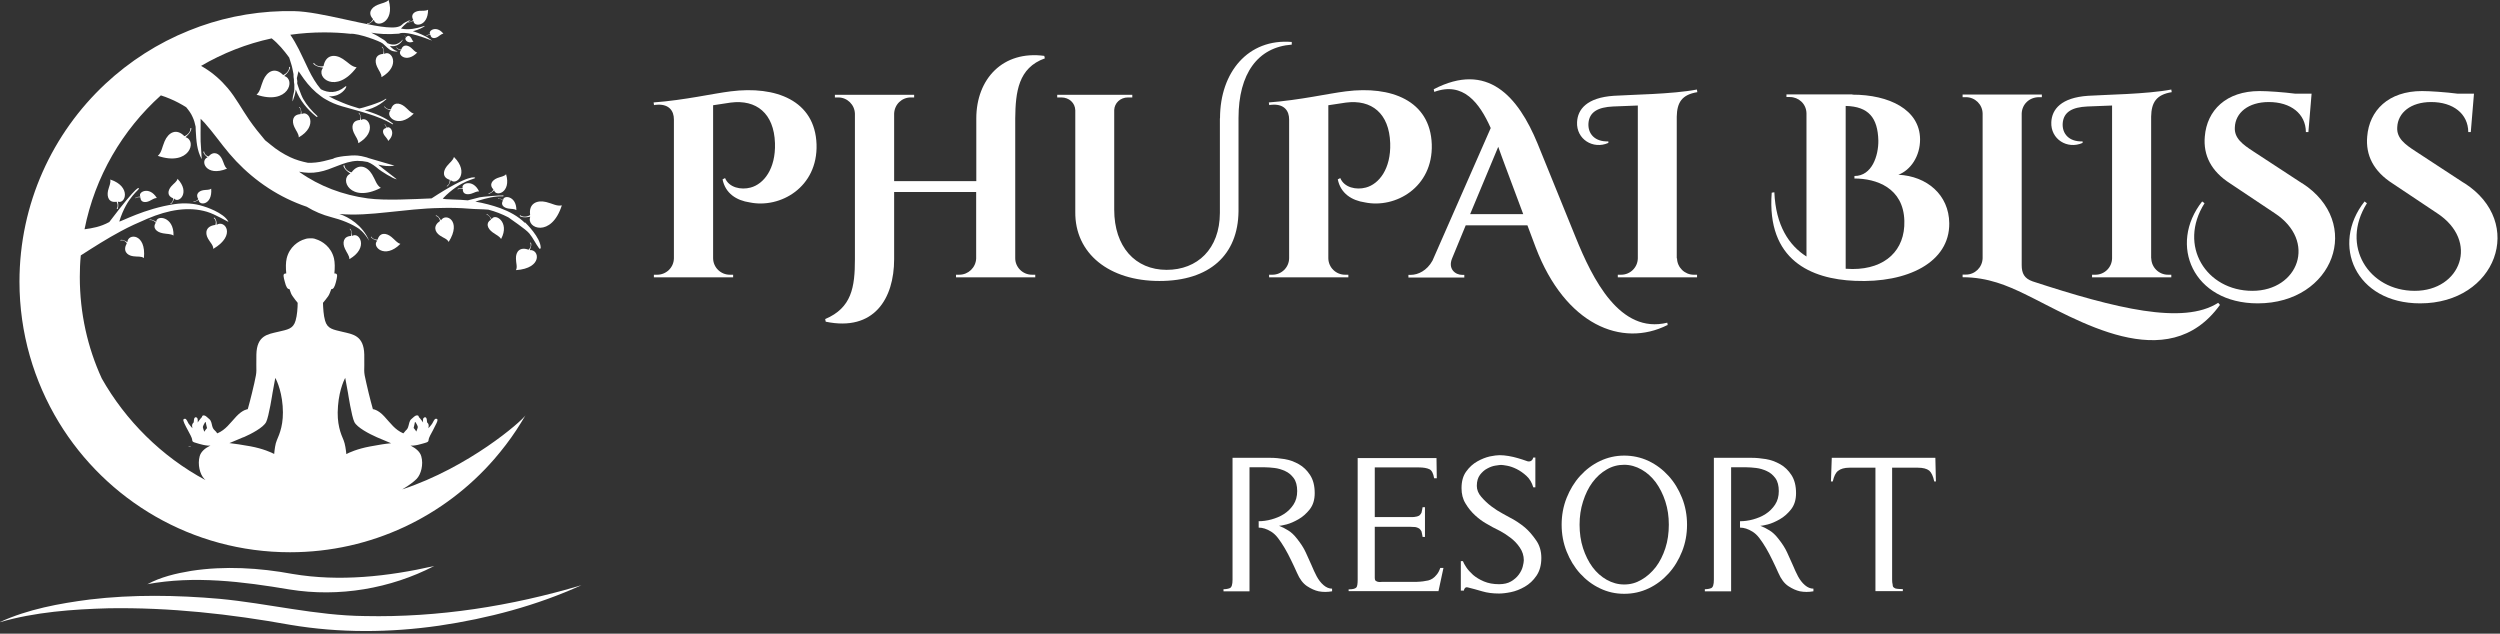 <?xml version="1.0" encoding="UTF-8"?> <svg xmlns="http://www.w3.org/2000/svg" width="217" height="55" viewBox="0 0 217 55" fill="none"><rect x="0" y="0" width="217" height="55" fill="#333333" stroke="none"/><path fill-rule="evenodd" clip-rule="evenodd" d="M31.86 2.027C31.86 2.027 31.836 2.1 31.92 2.088C32.234 2.015 32.451 1.714 32.451 1.726C32.62 2.462 34.322 1.979 33.731 0C33.501 0.241 33.175 0.253 32.777 0.422C32.21 0.652 31.896 1.146 32.379 1.653C32.403 1.677 32.186 2.04 31.86 2.04V2.027Z" fill="white"></path><path fill-rule="evenodd" clip-rule="evenodd" d="M35.396 1.895C35.396 1.895 35.36 1.943 35.432 1.943C35.674 1.943 35.891 1.786 35.891 1.798C35.855 2.353 37.158 2.365 37.158 0.845C36.941 0.965 36.711 0.917 36.398 0.941C35.951 0.99 35.613 1.267 35.867 1.726C35.867 1.75 35.649 1.955 35.42 1.883L35.396 1.895Z" fill="white"></path><path d="M16.558 38.739C16.558 38.739 16.521 38.751 16.497 38.763C16.425 38.751 16.364 38.739 16.316 38.727C16.401 38.727 16.473 38.727 16.546 38.727L16.558 38.739Z" fill="white"></path><path d="M34.141 38.727C34.141 38.727 34.032 38.751 33.96 38.763C33.948 38.763 33.924 38.751 33.9 38.739C33.972 38.739 34.056 38.739 34.129 38.739L34.141 38.727Z" fill="white"></path><path d="M12.768 50.723C13.939 50.083 15.29 49.769 16.594 49.552C19.502 49.105 22.519 49.286 25.391 49.818C29.458 50.505 33.646 50.047 37.689 49.13C33.887 51.097 29.422 51.857 25.15 51.169C21.059 50.481 16.871 49.95 12.768 50.711V50.723Z" fill="white"></path><path d="M0 53.993C2.402 52.883 5.165 52.376 7.784 52.038C11.513 51.592 15.327 51.652 19.056 51.978C23.292 52.376 27.419 53.438 31.691 53.474C38.039 53.607 44.363 52.617 50.469 50.795C46.571 52.569 42.371 53.679 38.123 54.307C33.863 54.922 29.483 54.959 25.198 54.235C19.985 53.293 14.723 52.714 9.437 52.798C6.312 52.883 3.017 53.124 0 54.005V53.993Z" fill="white"></path><path fill-rule="evenodd" clip-rule="evenodd" d="M16.533 11.115C16.533 11.115 16.642 11.091 16.606 11.211C16.497 11.634 16.075 11.899 16.111 11.912C17.125 12.201 16.461 14.47 13.697 13.529C14.035 13.239 14.059 12.793 14.289 12.261C14.615 11.501 15.303 11.103 16.002 11.815C16.027 11.839 16.546 11.586 16.533 11.127V11.115Z" fill="white"></path><path fill-rule="evenodd" clip-rule="evenodd" d="M25.102 5.805C25.102 5.805 25.21 5.781 25.174 5.901C25.066 6.324 24.643 6.589 24.679 6.601C25.693 6.891 25.029 9.16 22.266 8.218C22.604 7.929 22.628 7.482 22.857 6.951C23.183 6.191 23.871 5.793 24.571 6.505C24.595 6.529 25.114 6.275 25.102 5.817V5.805Z" fill="white"></path><path fill-rule="evenodd" clip-rule="evenodd" d="M17.704 13.154C17.704 13.154 17.632 13.142 17.656 13.215C17.74 13.492 18.042 13.661 18.018 13.661C17.33 13.903 17.849 15.399 19.707 14.639C19.466 14.458 19.442 14.156 19.273 13.806C19.032 13.311 18.549 13.07 18.102 13.577C18.078 13.601 17.728 13.444 17.716 13.142L17.704 13.154Z" fill="white"></path><path fill-rule="evenodd" clip-rule="evenodd" d="M27.25 5.455C27.25 5.455 27.141 5.491 27.238 5.576C27.564 5.865 28.071 5.853 28.046 5.877C27.359 6.71 29.169 8.231 30.955 5.841C30.508 5.793 30.243 5.431 29.76 5.117C29.072 4.67 28.276 4.731 28.083 5.732C28.083 5.769 27.503 5.853 27.25 5.467V5.455Z" fill="white"></path><path fill-rule="evenodd" clip-rule="evenodd" d="M29.881 14.337C29.881 14.337 29.772 14.337 29.82 14.446C29.989 14.856 30.448 15.049 30.412 15.073C29.422 15.52 30.4 17.68 33.055 16.304C32.669 16.063 32.596 15.628 32.294 15.134C31.872 14.434 31.124 14.144 30.52 14.953C30.496 14.989 29.941 14.808 29.893 14.349L29.881 14.337Z" fill="white"></path><path fill-rule="evenodd" clip-rule="evenodd" d="M45.147 18.67C45.147 18.67 45.063 18.742 45.171 18.79C45.569 18.959 46.04 18.778 46.028 18.814C45.642 19.828 47.862 20.673 48.767 17.825C48.321 17.921 47.959 17.668 47.404 17.535C46.607 17.342 45.871 17.668 46.016 18.657C46.016 18.694 45.509 18.959 45.147 18.682V18.67Z" fill="white"></path><path fill-rule="evenodd" clip-rule="evenodd" d="M37.822 18.754C37.822 18.754 37.822 18.681 37.894 18.706C38.16 18.826 38.268 19.152 38.28 19.128C38.666 18.44 40.115 19.152 38.944 20.999C38.799 20.721 38.498 20.661 38.184 20.443C37.725 20.13 37.58 19.599 38.184 19.188C38.208 19.176 38.123 18.778 37.81 18.742L37.822 18.754Z" fill="white"></path><path fill-rule="evenodd" clip-rule="evenodd" d="M42.227 18.633C42.227 18.633 42.227 18.561 42.287 18.597C42.54 18.742 42.673 19.044 42.685 19.019C42.939 18.464 44.29 19.261 43.494 20.745C43.337 20.492 43.071 20.395 42.758 20.166C42.311 19.84 42.13 19.357 42.613 19.068C42.637 19.056 42.516 18.706 42.227 18.621V18.633Z" fill="white"></path><path fill-rule="evenodd" clip-rule="evenodd" d="M39.74 16.437C39.74 16.437 39.692 16.413 39.74 16.389C39.934 16.292 40.175 16.352 40.175 16.34C39.946 15.942 41.044 15.472 41.587 16.618C41.358 16.594 41.189 16.727 40.911 16.811C40.513 16.932 40.139 16.835 40.175 16.413C40.175 16.401 39.91 16.316 39.74 16.449V16.437Z" fill="white"></path><path fill-rule="evenodd" clip-rule="evenodd" d="M43.228 17.258C43.228 17.258 43.204 17.209 43.264 17.221C43.482 17.221 43.675 17.378 43.675 17.366C43.651 16.908 44.833 16.968 44.821 18.235C44.628 18.114 44.411 18.151 44.133 18.102C43.723 18.042 43.433 17.776 43.651 17.414C43.651 17.402 43.458 17.209 43.24 17.258H43.228Z" fill="white"></path><path fill-rule="evenodd" clip-rule="evenodd" d="M37.025 3.126C37.025 3.126 36.989 3.126 37.025 3.09C37.158 2.981 37.351 2.981 37.351 2.969C37.098 2.703 37.858 2.136 38.485 2.921C38.304 2.945 38.196 3.078 38.003 3.198C37.725 3.367 37.411 3.355 37.363 3.029C37.363 3.017 37.146 3.005 37.037 3.138L37.025 3.126Z" fill="white"></path><path fill-rule="evenodd" clip-rule="evenodd" d="M33.381 10.789C33.381 10.789 33.381 10.753 33.417 10.789C33.538 10.91 33.55 11.115 33.562 11.103C33.815 10.837 34.431 11.537 33.694 12.237C33.658 12.068 33.513 11.96 33.381 11.767C33.188 11.501 33.175 11.187 33.501 11.115C33.513 11.115 33.513 10.886 33.369 10.789H33.381Z" fill="white"></path><path fill-rule="evenodd" clip-rule="evenodd" d="M35.13 3.041C35.13 3.041 35.106 3.041 35.118 3.065C35.167 3.162 35.275 3.234 35.263 3.234C35.046 3.307 35.287 3.862 35.891 3.608C35.794 3.536 35.77 3.427 35.698 3.307C35.589 3.126 35.408 3.029 35.287 3.21C35.287 3.21 35.155 3.162 35.13 3.053V3.041Z" fill="white"></path><path fill-rule="evenodd" clip-rule="evenodd" d="M46.016 21.071C46.016 21.071 46.088 21.023 46.1 21.107C46.173 21.409 45.956 21.711 45.98 21.711C46.825 21.614 47.126 23.292 44.785 23.448C44.93 23.159 44.785 22.857 44.785 22.447C44.761 21.855 45.123 21.397 45.871 21.674C45.907 21.674 46.185 21.373 46.016 21.071Z" fill="white"></path><path fill-rule="evenodd" clip-rule="evenodd" d="M30.339 19.888C30.339 19.888 30.376 19.816 30.424 19.888C30.593 20.142 30.545 20.492 30.569 20.48C31.172 20.081 32.053 21.494 30.327 22.495C30.327 22.181 30.11 21.964 29.941 21.59C29.7 21.071 29.796 20.516 30.472 20.48C30.496 20.48 30.593 20.093 30.352 19.876L30.339 19.888Z" fill="white"></path><path fill-rule="evenodd" clip-rule="evenodd" d="M31.112 9.823C31.112 9.823 31.148 9.751 31.196 9.823C31.365 10.077 31.317 10.427 31.341 10.415C31.945 10.017 32.825 11.428 31.1 12.43C31.1 12.116 30.883 11.899 30.714 11.525C30.472 11.006 30.569 10.451 31.245 10.415C31.269 10.415 31.365 10.029 31.124 9.811L31.112 9.823Z" fill="white"></path><path fill-rule="evenodd" clip-rule="evenodd" d="M33.127 4.091C33.127 4.091 33.163 4.019 33.212 4.091C33.381 4.344 33.332 4.694 33.356 4.682C33.96 4.284 34.841 5.696 33.115 6.698C33.115 6.384 32.898 6.167 32.729 5.793C32.488 5.274 32.584 4.719 33.26 4.682C33.284 4.682 33.381 4.296 33.139 4.079L33.127 4.091Z" fill="white"></path><path fill-rule="evenodd" clip-rule="evenodd" d="M25.947 9.317C25.947 9.317 25.983 9.244 26.031 9.317C26.2 9.57 26.152 9.92 26.176 9.908C26.779 9.51 27.66 10.922 25.934 11.923C25.934 11.61 25.717 11.392 25.548 11.018C25.307 10.499 25.404 9.944 26.079 9.908C26.104 9.908 26.2 9.522 25.959 9.305L25.947 9.317Z" fill="white"></path><path fill-rule="evenodd" clip-rule="evenodd" d="M32.234 20.54C32.234 20.54 32.162 20.552 32.222 20.613C32.427 20.842 32.777 20.878 32.753 20.89C32.222 21.361 33.381 22.556 34.756 21.168C34.455 21.083 34.298 20.83 33.972 20.564C33.525 20.202 32.97 20.154 32.777 20.794C32.777 20.818 32.367 20.818 32.222 20.528L32.234 20.54Z" fill="white"></path><path fill-rule="evenodd" clip-rule="evenodd" d="M33.393 9.232C33.393 9.232 33.32 9.244 33.381 9.305C33.586 9.534 33.936 9.57 33.912 9.582C33.381 10.053 34.539 11.248 35.915 9.86C35.613 9.775 35.456 9.522 35.13 9.256C34.684 8.894 34.129 8.846 33.936 9.486C33.936 9.51 33.526 9.51 33.381 9.22L33.393 9.232Z" fill="white"></path><path fill-rule="evenodd" clip-rule="evenodd" d="M34.443 4.115C34.443 4.115 34.394 4.115 34.431 4.176C34.575 4.332 34.817 4.369 34.805 4.369C34.431 4.695 35.251 5.539 36.217 4.562C35.999 4.501 35.891 4.32 35.673 4.139C35.36 3.886 34.974 3.85 34.829 4.296C34.829 4.32 34.539 4.308 34.443 4.115Z" fill="white"></path><path fill-rule="evenodd" clip-rule="evenodd" d="M38.775 16.147C38.775 16.147 38.787 16.22 38.847 16.159C39.077 15.954 39.113 15.604 39.125 15.628C39.596 16.159 40.79 15.001 39.403 13.625C39.318 13.927 39.065 14.084 38.799 14.409C38.437 14.856 38.389 15.411 39.028 15.604C39.053 15.604 39.053 16.015 38.763 16.159L38.775 16.147Z" fill="white"></path><path fill-rule="evenodd" clip-rule="evenodd" d="M42.408 16.763C42.408 16.763 42.383 16.823 42.456 16.811C42.709 16.751 42.89 16.497 42.89 16.521C43.035 17.113 44.399 16.727 43.928 15.122C43.747 15.327 43.482 15.327 43.156 15.46C42.697 15.653 42.432 16.051 42.83 16.449C42.842 16.461 42.673 16.763 42.408 16.763Z" fill="white"></path><path d="M45.545 19.333C44.966 18.766 44.206 18.356 43.421 18.066C42.721 17.813 41.997 17.632 41.261 17.499C41.37 17.463 41.466 17.439 41.563 17.402C42.251 17.197 42.951 17.016 43.675 17.04C43.723 17.04 43.711 16.968 43.675 16.968C43.289 16.944 41.877 17.077 41.635 17.125C41.297 17.209 40.959 17.306 40.609 17.39C39.885 17.306 38.485 17.33 38.437 17.233C40.03 15.568 41.346 15.556 41.237 15.423C41.237 15.423 40.815 15.025 37.46 17.221C35.879 17.282 33.477 17.427 31.92 17.221C29.772 16.932 27.721 16.159 26.007 14.941C26.007 14.941 25.983 14.916 25.971 14.904C26.526 15.013 27.081 15.037 27.66 14.928C28.807 14.735 29.833 13.999 31.015 13.963C31.329 13.963 31.619 13.999 31.908 14.059C32.258 14.192 32.56 14.422 32.886 14.699C33.019 14.808 34.093 15.52 34.443 15.568C34.443 15.544 33.151 14.579 32.825 14.289C33.284 14.398 33.743 14.47 34.237 14.373C34.237 14.373 32.741 13.951 31.993 13.722C31.884 13.673 31.788 13.649 31.679 13.625C31.474 13.565 31.269 13.529 31.051 13.504C30.496 13.444 29.133 13.601 28.903 13.782C28.626 13.854 28.36 13.927 28.095 13.987C27.636 14.096 27.178 14.144 26.731 14.132C26.2 14.023 25.681 13.879 25.198 13.649C24.583 13.36 24.016 12.998 23.509 12.575C23.352 12.442 23.183 12.31 23.014 12.177C22.519 11.598 22.049 11.006 21.614 10.379C20.987 9.474 20.48 8.496 19.768 7.651C19.176 6.951 18.488 6.336 17.68 5.853C17.608 5.817 17.535 5.769 17.451 5.72C19.333 4.622 21.397 3.802 23.581 3.331C24.16 3.79 24.655 4.381 25.102 4.996C25.186 5.298 25.307 5.6 25.367 5.889C25.404 6.07 25.44 6.251 25.476 6.432C25.476 6.589 25.476 6.746 25.512 6.903C25.512 7.048 25.512 7.193 25.548 7.338C25.548 7.482 25.548 7.627 25.548 7.772C25.536 8.025 25.428 8.267 25.404 8.52C25.367 8.991 25.404 8.798 25.573 8.279C25.621 8.11 25.657 7.941 25.669 7.772C26.007 8.701 26.671 9.498 27.467 10.137C27.527 10.186 27.6 10.101 27.54 10.065C27.069 9.643 26.634 9.136 26.321 8.593C26.116 8.243 25.778 7.229 25.778 7.157C25.862 7.289 25.766 6.807 25.766 6.782C25.766 6.746 25.886 6.336 25.91 6.179C26.067 6.408 26.224 6.638 26.381 6.855C26.803 7.434 27.286 7.941 27.853 8.351C27.986 8.46 28.143 8.556 28.3 8.641C28.71 8.882 29.169 9.075 29.664 9.22C31.184 9.667 32.717 9.981 34.081 10.789C34.105 10.801 34.141 10.765 34.117 10.741C33.417 10.162 32.548 9.848 31.655 9.57C31.896 9.534 32.138 9.462 32.331 9.377C32.777 9.196 33.175 8.943 33.525 8.617C33.55 8.593 33.513 8.556 33.477 8.581C33.115 8.882 31.365 9.413 31.184 9.413C30.701 9.268 30.231 9.124 29.772 8.931C29.35 8.762 28.939 8.581 28.541 8.363C28.783 8.375 29.024 8.339 29.265 8.255C29.953 8.001 30.243 7.277 29.941 7.531C29.241 8.11 28.493 8.086 27.853 7.748C26.985 6.734 26.55 5.467 25.934 4.272C25.717 3.85 25.476 3.415 25.198 3.017C26.152 2.884 27.129 2.812 28.119 2.812C28.891 2.812 29.651 2.848 30.412 2.933C31.088 2.872 32.982 3.572 33.224 3.777C33.658 4.14 33.839 4.502 34.479 4.477C34.503 4.477 34.503 4.453 34.479 4.441C34.201 4.357 34.008 4.176 33.839 3.983C34.636 4.152 34.986 3.44 34.962 3.44C34.901 3.44 34.527 4.127 33.67 3.765C33.67 3.765 33.658 3.765 33.646 3.765C33.55 3.657 33.441 3.536 33.308 3.452C32.898 3.186 32.536 2.981 32.222 2.836C32.825 2.945 33.622 3.005 34.636 2.921C34.853 2.8 35.565 2.764 37.496 3.524C37.496 3.524 37.363 3.403 37.098 3.246C36.82 3.09 36.41 2.884 35.83 2.703C35.939 2.703 36.458 2.522 36.724 2.365C36.796 2.329 36.856 2.281 36.868 2.257C36.868 2.233 36.784 2.269 36.615 2.317C36.229 2.438 35.468 2.643 34.805 2.474C34.841 2.414 35.251 2.028 35.517 1.822C35.589 1.762 35.649 1.726 35.686 1.714C35.661 1.714 35.577 1.75 35.456 1.798C35.263 1.883 35.022 2.003 34.901 2.136C34.793 2.257 34.612 2.329 34.37 2.365C33.465 2.486 31.703 2.064 29.857 1.666C28.312 1.328 26.719 0.99 25.536 0.966C25.524 0.966 25.512 0.966 25.5 0.966C25.392 0.966 25.271 0.966 25.162 0.966C24.981 0.966 24.8 0.966 24.619 0.966C24.583 0.966 24.559 0.966 24.535 0.966C21.662 1.038 18.923 1.629 16.401 2.655C13.697 3.741 11.248 5.322 9.148 7.277C4.562 11.561 1.69 17.668 1.69 24.45C1.69 28.916 2.945 33.091 5.105 36.651C9.22 43.421 16.678 47.935 25.174 47.935C32.246 47.935 38.594 44.809 42.902 39.849C43.59 39.053 44.242 38.208 44.821 37.327C45.087 36.917 45.352 36.494 45.606 36.06C45.244 36.591 40.73 40.549 34.913 42.48C35.468 42.154 35.939 41.804 36.168 41.563C36.542 41.177 36.772 40.32 36.567 39.608C36.458 39.198 36.072 38.908 35.686 38.703C35.674 38.703 35.649 38.691 35.625 38.679C35.698 38.679 35.782 38.679 35.855 38.679C36.144 38.654 36.434 38.582 36.627 38.522C36.965 38.425 37.182 38.389 37.194 38.232C37.206 38.075 37.279 37.918 37.339 37.798C37.399 37.677 37.713 37.122 37.882 36.748C38.063 36.374 37.942 36.337 37.822 36.349C37.713 36.349 37.605 36.615 37.52 36.76C37.435 36.905 37.182 37.17 37.182 37.17L37.206 37.013C37.23 36.856 37.17 36.772 37.11 36.7C37.049 36.627 37.086 36.772 37.049 36.446C37.013 36.132 36.832 36.205 36.76 36.289C36.687 36.374 36.724 36.675 36.724 36.675C36.724 36.675 36.591 36.458 36.458 36.313C36.41 36.253 36.373 36.229 36.349 36.193C36.361 36.084 36.265 36.036 36.144 36.06C35.999 36.084 35.879 36.241 35.71 36.374C35.541 36.506 35.517 36.76 35.456 36.965C35.408 37.17 35.336 37.267 35.215 37.375C35.155 37.436 35.082 37.532 35.022 37.605C34.998 37.605 34.986 37.605 34.986 37.605C34.274 37.291 33.924 36.76 33.356 36.144C32.789 35.529 32.367 35.517 32.367 35.517C32.367 35.517 32.077 34.503 31.8 33.26C31.51 32.029 31.655 32.427 31.619 30.774C31.582 29.109 30.605 29.012 29.748 28.807C28.903 28.602 28.421 28.553 28.215 27.829C28.083 27.383 28.047 26.731 28.034 26.285C28.179 26.128 28.324 25.923 28.481 25.717C28.565 25.597 28.662 25.367 28.759 25.09C28.939 25.126 29.06 24.873 29.157 24.486C29.277 24.016 29.302 23.823 29.181 23.762C29.133 23.738 29.072 23.726 29.024 23.738C29.072 23.256 29.072 22.785 28.988 22.423C28.746 21.433 27.974 20.926 27.407 20.757C27.407 20.757 27.262 20.673 26.936 20.685C26.61 20.685 26.466 20.757 26.466 20.757C25.898 20.914 25.126 21.433 24.885 22.423C24.8 22.785 24.8 23.256 24.848 23.738C24.8 23.738 24.752 23.738 24.692 23.762C24.571 23.823 24.595 24.016 24.728 24.486C24.824 24.873 24.945 25.114 25.126 25.09C25.21 25.367 25.307 25.597 25.404 25.717C25.56 25.923 25.693 26.128 25.838 26.285C25.838 26.731 25.79 27.383 25.657 27.829C25.44 28.566 24.969 28.602 24.112 28.807C23.255 29.012 22.29 29.109 22.254 30.774C22.218 32.427 22.35 32.029 22.073 33.26C21.795 34.503 21.506 35.517 21.506 35.517C21.506 35.517 21.083 35.541 20.516 36.144C19.949 36.748 19.599 37.291 18.887 37.605C18.887 37.605 18.875 37.605 18.851 37.605C18.79 37.52 18.718 37.424 18.657 37.375C18.537 37.267 18.464 37.158 18.416 36.965C18.368 36.76 18.332 36.506 18.163 36.374C17.994 36.241 17.873 36.084 17.728 36.06C17.619 36.036 17.523 36.096 17.535 36.193C17.511 36.217 17.475 36.253 17.427 36.313C17.294 36.458 17.161 36.675 17.161 36.675C17.161 36.675 17.185 36.374 17.125 36.289C17.064 36.205 16.871 36.132 16.835 36.446C16.799 36.76 16.835 36.627 16.775 36.7C16.715 36.772 16.654 36.856 16.678 37.013L16.702 37.17C16.702 37.17 16.461 36.905 16.364 36.76C16.28 36.603 16.183 36.349 16.063 36.349C15.942 36.349 15.834 36.386 16.002 36.748C16.171 37.122 16.497 37.677 16.546 37.798C16.606 37.918 16.678 38.075 16.69 38.232C16.702 38.389 16.92 38.413 17.27 38.522C17.463 38.582 17.764 38.654 18.042 38.679C18.126 38.679 18.199 38.679 18.271 38.679C18.259 38.679 18.235 38.691 18.211 38.703C17.813 38.896 17.439 39.198 17.33 39.608C17.137 40.32 17.354 41.177 17.728 41.563C17.764 41.599 17.788 41.635 17.837 41.672C14.023 39.632 10.886 36.482 8.834 32.85C7.603 30.171 6.927 27.19 6.927 24.04C6.927 23.412 6.951 22.785 7.012 22.169C8.158 21.433 9.293 20.709 10.487 20.07C11.223 19.671 11.996 19.321 12.768 18.995C14.651 18.187 16.389 17.921 17.957 18.38C18.706 18.597 19.876 19.321 19.828 19.249C19.442 18.452 17.74 17.921 17.632 17.897C16.859 17.644 15.99 17.596 15.17 17.716C12.539 18.102 10.439 19.285 10.354 19.225C11.03 17.016 12.201 16.425 12.044 16.352C12.044 16.352 12.117 15.797 9.486 19.273C8.713 19.695 8.037 19.804 7.337 19.901C8.243 15.327 10.632 11.272 13.963 8.279C14.228 8.363 14.494 8.46 14.747 8.569C15.242 8.774 15.713 9.027 16.159 9.305C16.377 9.57 16.582 9.836 16.714 10.149C16.847 10.427 16.92 10.705 16.98 10.994C16.98 11.115 16.98 11.236 16.992 11.356C17.04 12.213 17.089 13.058 17.511 13.818L17.414 12.274C17.402 11.815 17.414 11.356 17.414 10.886C17.414 10.705 17.414 10.511 17.414 10.306C17.535 10.427 17.656 10.548 17.776 10.681C18.537 11.537 19.164 12.454 19.901 13.323C21.445 15.146 23.448 16.678 25.753 17.62C26.043 17.74 26.333 17.849 26.622 17.945C27.286 18.356 28.022 18.657 28.722 18.839C29.651 19.08 30.496 19.406 31.208 19.889C31.208 19.889 31.208 19.901 31.22 19.913C31.691 20.25 32.077 20.975 32.041 20.89C31.462 19.538 30.267 18.838 29.458 18.573C30.834 18.694 32.222 18.573 33.586 18.428C35.13 18.271 36.663 18.078 38.208 18.054C39.053 18.03 39.897 18.042 40.73 18.114C41.285 18.163 41.84 18.151 42.395 18.199C42.999 18.356 43.578 18.585 44.121 18.863C44.314 19.02 45.642 19.889 45.944 20.263C46.282 20.673 46.487 21.144 46.8 21.566C46.849 21.626 46.933 21.59 46.933 21.506C46.933 20.625 45.654 19.382 45.581 19.309L45.545 19.333ZM36.023 36.663C36.023 36.663 36.036 36.651 36.06 36.627C36.132 36.748 36.277 37.001 36.265 37.074C36.253 37.182 36.132 37.46 36.132 37.46C36.06 37.315 35.903 37.146 35.903 37.146C35.951 37.001 36.011 36.651 36.011 36.651L36.023 36.663ZM29.338 35.239C29.458 33.682 29.965 32.801 29.965 32.801L30.207 34.117C30.207 34.117 30.52 36.169 30.762 36.639C31.003 37.11 32.029 37.653 32.717 37.955C33.067 38.099 33.525 38.304 33.948 38.474C33.489 38.51 32.898 38.606 32.126 38.751C31.015 38.956 30.279 39.294 30.062 39.415C30.026 39.029 29.953 38.534 29.832 38.232C29.591 37.665 29.205 36.796 29.338 35.251V35.239ZM21.143 37.955C21.831 37.653 22.857 37.11 23.099 36.639C23.34 36.169 23.654 34.117 23.654 34.117L23.895 32.801C23.895 32.801 24.414 33.682 24.535 35.239C24.655 36.796 24.269 37.653 24.028 38.22C23.895 38.522 23.835 39.017 23.799 39.403C23.569 39.282 22.845 38.944 21.735 38.739C20.974 38.606 20.383 38.51 19.913 38.461C20.335 38.292 20.794 38.087 21.143 37.943V37.955ZM17.728 37.46C17.728 37.46 17.619 37.182 17.608 37.074C17.608 36.989 17.74 36.748 17.813 36.627C17.837 36.651 17.861 36.663 17.861 36.663C17.861 36.663 17.921 37.001 17.97 37.158C17.97 37.158 17.813 37.327 17.74 37.472L17.728 37.46Z" fill="white"></path><path fill-rule="evenodd" clip-rule="evenodd" d="M10.463 20.89C10.463 20.89 10.427 20.818 10.511 20.818C10.813 20.806 11.055 21.047 11.055 21.023C11.091 20.239 12.708 20.227 12.491 22.399C12.249 22.218 11.947 22.302 11.561 22.242C11.006 22.169 10.644 21.759 11.006 21.119C11.018 21.095 10.777 20.782 10.475 20.878L10.463 20.89Z" fill="white"></path><path fill-rule="evenodd" clip-rule="evenodd" d="M12.985 19.116C12.985 19.116 12.949 19.056 13.021 19.056C13.311 19.056 13.565 19.273 13.565 19.261C13.54 18.645 15.109 18.754 15.061 20.444C14.808 20.287 14.518 20.323 14.144 20.25C13.601 20.154 13.215 19.804 13.516 19.333C13.528 19.309 13.263 19.056 12.973 19.104L12.985 19.116Z" fill="white"></path><path fill-rule="evenodd" clip-rule="evenodd" d="M11.766 17.209C11.766 17.209 11.718 17.185 11.766 17.161C11.947 17.052 12.201 17.077 12.189 17.065C11.923 16.691 12.949 16.099 13.613 17.185C13.384 17.185 13.227 17.33 12.961 17.451C12.587 17.62 12.189 17.559 12.189 17.137C12.189 17.125 11.911 17.065 11.754 17.221L11.766 17.209Z" fill="white"></path><path fill-rule="evenodd" clip-rule="evenodd" d="M16.799 17.463C16.799 17.463 16.775 17.511 16.835 17.511C17.052 17.511 17.233 17.33 17.245 17.354C17.258 17.885 18.452 17.825 18.332 16.377C18.151 16.509 17.921 16.461 17.644 16.509C17.233 16.582 16.956 16.872 17.209 17.282C17.209 17.294 17.028 17.511 16.811 17.463H16.799Z" fill="white"></path><path fill-rule="evenodd" clip-rule="evenodd" d="M18.549 18.923C18.549 18.923 18.585 18.85 18.645 18.923C18.851 19.164 18.79 19.526 18.802 19.514C19.514 19.044 20.54 20.407 18.513 21.602C18.513 21.276 18.259 21.071 18.054 20.709C17.764 20.19 17.885 19.623 18.682 19.526C18.718 19.526 18.826 19.116 18.549 18.923Z" fill="white"></path><path fill-rule="evenodd" clip-rule="evenodd" d="M10.149 18.127C10.149 18.127 10.198 18.187 10.222 18.103C10.33 17.813 10.222 17.487 10.222 17.499C10.886 17.765 11.429 16.196 9.57 15.58C9.63 15.894 9.474 16.148 9.377 16.546C9.256 17.113 9.461 17.62 10.113 17.511C10.137 17.511 10.306 17.861 10.125 18.127H10.149Z" fill="white"></path><path fill-rule="evenodd" clip-rule="evenodd" d="M14.784 17.68C14.784 17.68 14.784 17.74 14.856 17.692C15.061 17.523 15.097 17.221 15.109 17.233C15.496 17.704 16.558 16.739 15.411 15.52C15.339 15.785 15.097 15.906 14.868 16.171C14.542 16.546 14.494 17.016 15.025 17.209C15.049 17.209 15.025 17.559 14.784 17.68Z" fill="white"></path><path d="M56.721 8.893C59.46 8.688 61.861 8.121 63.43 7.928C67.328 7.433 70.744 8.712 70.876 12.526C70.997 16.267 67.715 18.113 65.084 17.57C63.925 17.401 62.96 16.786 62.718 15.567L62.936 15.458C63.273 16.279 64.311 16.508 65.156 16.279C66.29 15.977 67.34 14.662 67.268 12.429C67.184 9.834 65.651 8.616 63.418 8.905L61.898 9.135V22.422C61.91 23.23 62.574 23.846 63.346 23.846H63.636V24.075H56.757V23.846H57.046C57.819 23.846 58.482 23.23 58.495 22.422V10.366C58.495 9.605 58.06 9.062 57.131 9.086C56.974 9.086 56.841 9.11 56.769 9.122L56.733 8.893H56.721Z" fill="white"></path><path d="M88.122 22.421C88.122 23.182 88.761 23.845 89.57 23.845H89.86V24.075H82.981V23.845H83.27C84.055 23.845 84.695 23.218 84.731 22.445V16.665H77.611V22.494C77.611 25.933 75.861 28.793 71.673 27.924L71.625 27.695C73.93 26.718 74.207 24.931 74.207 22.494V9.87C74.183 9.086 73.543 8.458 72.759 8.458H72.469V8.229H79.348V8.458H79.059C78.286 8.458 77.647 9.05 77.611 9.858V15.723H84.743V10.281C84.743 6.841 87.06 4.367 90.644 4.85L90.692 5.067C88.387 5.888 88.146 7.976 88.122 10.281V22.445V22.421Z" fill="white"></path><path d="M105.898 10.257C105.898 6.274 108.336 3.329 112.125 3.643V3.873C109.181 4.09 107.503 6.383 107.503 10.245V18.33C107.467 22.132 104.993 24.389 100.637 24.389C96.28 24.389 93.287 22.011 93.335 18.378V9.581C93.323 8.929 92.792 8.458 92.129 8.458H91.766V8.229H98.283V8.458H97.909C97.233 8.458 96.739 8.953 96.714 9.545V18.198C96.714 21.42 98.537 23.423 101.264 23.423C103.931 23.423 105.874 21.613 105.886 18.487V10.281L105.898 10.257Z" fill="white"></path><path d="M110.122 8.893C112.862 8.688 115.263 8.121 116.832 7.928C120.73 7.433 124.145 8.712 124.278 12.526C124.399 16.267 121.116 18.113 118.485 17.57C117.327 17.401 116.361 16.786 116.12 15.567L116.337 15.458C116.675 16.279 117.713 16.508 118.558 16.279C119.692 15.977 120.742 14.662 120.67 12.429C120.585 9.834 119.053 8.616 116.82 8.905L115.299 9.135V22.422C115.312 23.23 115.975 23.846 116.748 23.846H117.037V24.075H110.158V23.846H110.448C111.22 23.846 111.884 23.23 111.896 22.422V10.366C111.896 9.605 111.462 9.062 110.533 9.086C110.376 9.086 110.243 9.11 110.17 9.122L110.134 8.893H110.122Z" fill="white"></path><path d="M144.734 28.214C140.775 30.205 135.864 28.19 133.305 21.492L132.581 19.561H127.223L126.04 22.433C125.666 23.339 126.318 23.858 126.909 23.858H127.102V24.087H122.251V23.858H122.456C123.083 23.858 123.856 23.495 124.338 22.627L129.395 11.114C128.418 8.917 127.006 7.059 124.495 7.976L124.447 7.747C129.117 5.321 131.772 8.362 133.462 12.465L136.757 20.575C138.229 24.22 140.606 29.023 144.722 28.009L144.758 28.238L144.734 28.214ZM132.219 18.596L130.65 14.396C130.457 13.901 130.264 13.334 130.047 12.743L127.609 18.584H132.219V18.596Z" fill="white"></path><path d="M145.566 22.422C145.578 23.206 146.23 23.846 147.015 23.846H147.304V24.075H140.425V23.846H140.715C141.511 23.846 142.151 23.206 142.163 22.422V9.159L140.015 9.243C138.712 9.303 137.963 9.714 137.879 10.679C137.807 11.596 138.422 12.32 139.605 12.272V12.405C138.277 12.996 136.817 12.079 136.889 10.607C136.938 9.484 137.746 8.471 140.087 8.314C141.56 8.217 145.156 8.181 147.292 7.771L147.328 8C145.989 8.217 145.566 8.893 145.542 10.124V22.422H145.566Z" fill="white"></path><path d="M160.796 8.217C163.97 8.217 166.637 9.509 166.662 12.079C166.674 13.551 165.841 14.77 164.779 15.168C167.253 15.289 169.172 16.906 169.196 19.38C169.232 22.771 165.575 24.582 161.002 24.377C157.224 24.22 153.338 22.602 153.785 16.725L154.014 16.689C154.135 19.573 155.281 21.299 156.802 22.265V9.822C156.778 9.002 156.114 8.422 155.354 8.422H155.064V8.193H160.796V8.217ZM160.193 23.327C160.398 23.339 160.603 23.351 160.808 23.351C163.657 23.351 165.37 21.709 165.298 19.175C165.225 16.291 162.848 15.494 160.965 15.494V15.277C162.51 15.277 163.053 13.479 163.041 12.212C162.993 10.221 162.196 9.243 160.205 9.195V23.327H160.193Z" fill="white"></path><path d="M192.693 26.465C188.119 32.8 180.214 27.683 175.725 25.511C174.265 24.811 172.575 24.063 170.354 24.063V23.834H170.644C171.416 23.834 172.068 23.218 172.092 22.41V9.859C172.08 9.062 171.429 8.435 170.644 8.435H170.354V8.205H177.233V8.435H176.992C176.147 8.435 175.508 9.05 175.483 9.859V23.001C175.483 23.737 175.713 24.172 176.437 24.425C183.642 26.778 189.507 28.226 192.536 26.284L192.693 26.465Z" fill="white"></path><path d="M186.731 22.422C186.743 23.206 187.395 23.846 188.179 23.846H188.469V24.075H181.59V23.846H181.88C182.676 23.846 183.316 23.206 183.328 22.422V9.159L181.18 9.243C179.876 9.303 179.128 9.714 179.044 10.679C178.971 11.596 179.587 12.32 180.769 12.272V12.405C179.442 12.996 177.982 12.079 178.054 10.607C178.102 9.484 178.911 8.471 181.252 8.314C182.724 8.217 186.321 8.181 188.469 7.771L188.505 8C187.165 8.217 186.743 8.893 186.719 10.124V22.422H186.731Z" fill="white"></path><path d="M199.813 15.893C205.159 19.32 202.576 26.332 195.975 26.332C190.339 26.332 188.191 21.227 191.148 17.486L191.353 17.643C189.024 21.335 191.51 25.245 195.505 25.245C199.499 25.245 201.152 20.925 197.435 18.499L193.586 15.929C191.92 14.867 191.232 13.467 191.377 11.85C191.558 9.581 193.224 7.904 196.132 7.904C196.856 7.904 198.196 8 199.246 8.133H200.646L200.368 11.464H200.151C200.139 9.871 198.835 8.857 196.929 8.857C195.155 8.857 194.032 9.786 193.984 11.053C193.924 11.995 194.66 12.538 195.589 13.141L199.813 15.905V15.893Z" fill="white"></path><path d="M213.908 15.893C219.255 19.32 216.672 26.332 210.071 26.332C204.435 26.332 202.287 21.227 205.244 17.486L205.449 17.643C203.12 21.335 205.606 25.245 209.6 25.245C213.595 25.245 215.248 20.925 211.531 18.499L207.681 15.929C206.016 14.867 205.328 13.467 205.473 11.85C205.654 9.581 207.319 7.904 210.228 7.904C210.952 7.904 212.291 8 213.341 8.133H214.741L214.464 11.464H214.246C214.234 9.871 212.931 8.857 211.024 8.857C209.25 8.857 208.128 9.786 208.08 11.053C208.019 11.995 208.755 12.538 209.685 13.141L213.908 15.905V15.893Z" fill="white"></path><g clip-path="url(#clip0_789_1250)"><path d="M109.241 45.242C109.591 45.242 109.977 45.194 110.364 45.086C110.75 44.977 111.124 44.832 111.45 44.615C111.776 44.41 112.053 44.132 112.27 43.806C112.488 43.48 112.596 43.082 112.596 42.624C112.596 42.165 112.5 41.779 112.294 41.501C112.089 41.224 111.848 41.019 111.546 40.886C111.257 40.753 110.943 40.656 110.629 40.62C110.315 40.584 110.026 40.56 109.772 40.56H108.457V51.325H106.2V51.144C106.417 51.144 106.61 51.108 106.755 51.047C106.912 50.975 106.984 50.733 106.984 50.311V39.739H110.279C110.653 39.739 111.051 39.776 111.498 39.848C111.932 39.92 112.355 40.077 112.741 40.294C113.127 40.512 113.453 40.825 113.718 41.236C113.984 41.646 114.117 42.165 114.117 42.805C114.117 43.384 113.972 43.842 113.682 44.217C113.393 44.579 113.067 44.868 112.705 45.073C112.343 45.279 111.993 45.435 111.667 45.52C111.341 45.604 111.124 45.641 111.015 45.641C111.281 45.737 111.546 45.87 111.812 46.039C112.077 46.196 112.331 46.437 112.584 46.763C112.91 47.173 113.163 47.559 113.344 47.958C113.525 48.344 113.694 48.718 113.839 49.056C113.984 49.406 114.129 49.72 114.286 50.021C114.443 50.311 114.636 50.577 114.889 50.794C115.13 50.999 115.372 51.095 115.625 51.095V51.325C115.215 51.397 114.829 51.397 114.455 51.325C114.129 51.252 113.803 51.108 113.453 50.878C113.103 50.649 112.813 50.263 112.584 49.732C112.415 49.358 112.246 48.983 112.065 48.621C111.884 48.247 111.703 47.897 111.51 47.572C111.317 47.246 111.124 46.956 110.931 46.703C110.738 46.449 110.532 46.268 110.339 46.148C109.953 45.906 109.591 45.797 109.253 45.797V45.267L109.241 45.242Z" fill="white"></path><path d="M124.87 51.313H117.061V51.156C117.399 51.156 117.617 51.108 117.725 50.999C117.81 50.914 117.846 50.685 117.846 50.311V39.763H124.688L124.713 41.513H124.483C124.411 41.091 124.278 40.825 124.073 40.729C123.868 40.632 123.566 40.572 123.156 40.572H119.33V44.88H122.613C122.685 44.88 122.77 44.88 122.854 44.856C122.939 44.856 123.047 44.82 123.18 44.76C123.252 44.711 123.313 44.627 123.385 44.506C123.397 44.434 123.421 44.361 123.433 44.289C123.445 44.217 123.47 44.12 123.482 44.023H123.687V46.606H123.482C123.47 46.51 123.445 46.413 123.433 46.341C123.421 46.268 123.397 46.196 123.385 46.123C123.313 46.003 123.252 45.918 123.18 45.87C123.047 45.797 122.939 45.761 122.854 45.749C122.782 45.749 122.709 45.749 122.625 45.737C122.54 45.737 122.456 45.725 122.371 45.725H119.33V50.178C119.33 50.275 119.354 50.359 119.403 50.408C119.499 50.48 119.584 50.504 119.632 50.504C119.68 50.516 119.741 50.528 119.813 50.516C119.885 50.516 119.934 50.504 119.994 50.504H122.987C123.373 50.492 123.699 50.444 123.976 50.383C124.242 50.311 124.471 50.166 124.664 49.925C124.821 49.756 124.93 49.551 125.014 49.297H125.292L124.857 51.325L124.87 51.313Z" fill="white"></path><path d="M127.03 51.264H126.8V48.706H126.981C127.03 48.839 127.126 49.02 127.271 49.237C127.416 49.454 127.609 49.671 127.862 49.901C128.116 50.118 128.43 50.311 128.804 50.468C129.178 50.625 129.612 50.709 130.119 50.709C130.542 50.709 130.892 50.625 131.157 50.468C131.423 50.311 131.652 50.118 131.821 49.889C131.99 49.659 132.11 49.43 132.171 49.189C132.231 48.947 132.267 48.766 132.267 48.634C132.267 48.223 132.147 47.861 131.917 47.523C131.688 47.185 131.41 46.896 131.097 46.666C130.783 46.425 130.481 46.232 130.18 46.075C129.89 45.918 129.673 45.81 129.564 45.761C129.443 45.689 129.238 45.58 128.949 45.411C128.659 45.242 128.345 45.013 128.031 44.724C127.718 44.434 127.44 44.096 127.211 43.71C126.969 43.324 126.861 42.877 126.861 42.37C126.861 41.779 126.994 41.296 127.271 40.922C127.537 40.548 127.862 40.258 128.224 40.053C128.587 39.848 128.949 39.703 129.311 39.619C129.673 39.546 129.962 39.51 130.155 39.51C130.409 39.51 130.674 39.534 130.952 39.582C131.229 39.631 131.495 39.691 131.736 39.763C131.978 39.836 132.267 39.92 132.593 40.041C132.75 40.077 132.859 40.041 132.943 39.969C133.028 39.896 133.064 39.8 133.088 39.715H133.269V42.298H133.088C132.967 41.887 132.774 41.562 132.497 41.308C132.219 41.055 131.941 40.862 131.652 40.717C131.362 40.572 131.085 40.475 130.831 40.427C130.566 40.379 130.385 40.355 130.288 40.355C130.204 40.355 130.047 40.379 129.805 40.415C129.564 40.451 129.335 40.536 129.093 40.669C128.852 40.789 128.647 40.982 128.466 41.212C128.285 41.453 128.188 41.767 128.188 42.177C128.188 42.515 128.321 42.841 128.587 43.142C128.852 43.444 129.142 43.722 129.467 43.963C129.793 44.205 130.107 44.41 130.409 44.567C130.698 44.724 130.892 44.832 130.976 44.88C131.483 45.134 131.941 45.435 132.376 45.797C132.726 46.099 133.04 46.473 133.341 46.908C133.643 47.342 133.788 47.849 133.788 48.428C133.788 49.056 133.643 49.563 133.366 49.973C133.088 50.383 132.75 50.697 132.352 50.926C131.954 51.156 131.555 51.313 131.145 51.397C130.735 51.482 130.385 51.518 130.119 51.518C129.576 51.518 129.093 51.458 128.647 51.325C128.2 51.192 127.79 51.083 127.404 50.987C127.283 50.951 127.199 50.987 127.138 51.071C127.078 51.168 127.054 51.24 127.054 51.289L127.03 51.264Z" fill="white"></path><path d="M146.435 45.544C146.435 46.377 146.29 47.149 146.001 47.873C145.711 48.597 145.325 49.237 144.83 49.78C144.335 50.323 143.768 50.758 143.104 51.071C142.441 51.385 141.741 51.542 140.98 51.542C140.22 51.542 139.532 51.385 138.881 51.071C138.217 50.758 137.65 50.323 137.155 49.78C136.66 49.237 136.274 48.597 135.984 47.873C135.695 47.149 135.55 46.365 135.55 45.544C135.55 44.723 135.695 43.939 135.984 43.215C136.274 42.491 136.66 41.851 137.155 41.308C137.65 40.765 138.217 40.331 138.881 40.017C139.544 39.703 140.244 39.546 140.98 39.546C141.717 39.546 142.453 39.703 143.104 40.017C143.768 40.331 144.335 40.765 144.83 41.308C145.325 41.851 145.711 42.491 146.001 43.215C146.29 43.939 146.435 44.723 146.435 45.544ZM140.98 40.343C140.437 40.343 139.931 40.475 139.46 40.753C138.989 41.019 138.579 41.393 138.229 41.863C137.879 42.334 137.613 42.889 137.408 43.529C137.203 44.168 137.107 44.832 137.107 45.544C137.107 46.256 137.203 46.956 137.408 47.584C137.613 48.211 137.891 48.766 138.229 49.225C138.579 49.696 138.989 50.057 139.46 50.323C139.931 50.589 140.437 50.733 140.98 50.733C141.524 50.733 142.006 50.601 142.477 50.323C142.948 50.057 143.358 49.683 143.72 49.225C144.07 48.766 144.348 48.211 144.553 47.584C144.758 46.956 144.854 46.268 144.854 45.544C144.854 44.82 144.758 44.168 144.553 43.529C144.348 42.901 144.07 42.346 143.72 41.863C143.37 41.393 142.948 41.019 142.477 40.753C142.006 40.487 141.511 40.343 140.98 40.343Z" fill="white"></path><path d="M151.045 45.242C151.395 45.242 151.782 45.194 152.168 45.086C152.554 44.977 152.928 44.832 153.254 44.615C153.58 44.41 153.857 44.132 154.074 43.806C154.292 43.48 154.4 43.082 154.4 42.624C154.4 42.165 154.304 41.779 154.099 41.501C153.893 41.224 153.652 41.019 153.35 40.886C153.061 40.753 152.747 40.656 152.433 40.62C152.119 40.584 151.83 40.56 151.576 40.56H150.261V51.325H147.98V51.144C148.197 51.144 148.39 51.108 148.535 51.047C148.692 50.975 148.764 50.733 148.764 50.311V39.739H152.059C152.433 39.739 152.831 39.776 153.278 39.848C153.712 39.92 154.135 40.077 154.521 40.294C154.907 40.512 155.233 40.825 155.499 41.236C155.764 41.646 155.897 42.165 155.897 42.805C155.897 43.384 155.752 43.842 155.462 44.217C155.173 44.579 154.847 44.868 154.485 45.073C154.123 45.279 153.773 45.435 153.447 45.52C153.121 45.604 152.904 45.641 152.795 45.641C153.061 45.737 153.326 45.87 153.592 46.039C153.857 46.196 154.111 46.437 154.364 46.763C154.69 47.173 154.943 47.559 155.124 47.958C155.305 48.344 155.474 48.718 155.619 49.056C155.764 49.406 155.909 49.72 156.066 50.021C156.223 50.311 156.416 50.577 156.669 50.794C156.91 50.999 157.152 51.095 157.405 51.095V51.325C156.995 51.397 156.609 51.397 156.235 51.325C155.909 51.252 155.583 51.108 155.233 50.878C154.883 50.649 154.593 50.263 154.364 49.732C154.195 49.358 154.026 48.983 153.845 48.621C153.664 48.247 153.483 47.897 153.29 47.572C153.097 47.246 152.904 46.956 152.711 46.703C152.518 46.449 152.313 46.268 152.119 46.148C151.733 45.906 151.371 45.797 151.033 45.797V45.267L151.045 45.242Z" fill="white"></path><path d="M167.893 41.791C167.796 41.332 167.651 41.019 167.458 40.849C167.241 40.681 166.915 40.596 166.469 40.596H164.236V50.299C164.236 50.468 164.248 50.625 164.284 50.758C164.284 50.878 164.32 50.963 164.405 51.011C164.501 51.083 164.598 51.108 164.682 51.108C164.767 51.12 164.924 51.132 165.165 51.132V51.313H162.788V40.596H160.531C160.097 40.596 159.759 40.693 159.541 40.874C159.336 41.031 159.191 41.332 159.083 41.791H158.926L158.998 39.739H167.989L168.037 41.791H167.856H167.893Z" fill="white"></path></g><defs><clipPath id="clip0_789_1250"><rect width="61.861" height="12.056" fill="white" transform="translate(106.2 39.486)"></rect></clipPath></defs></svg> 